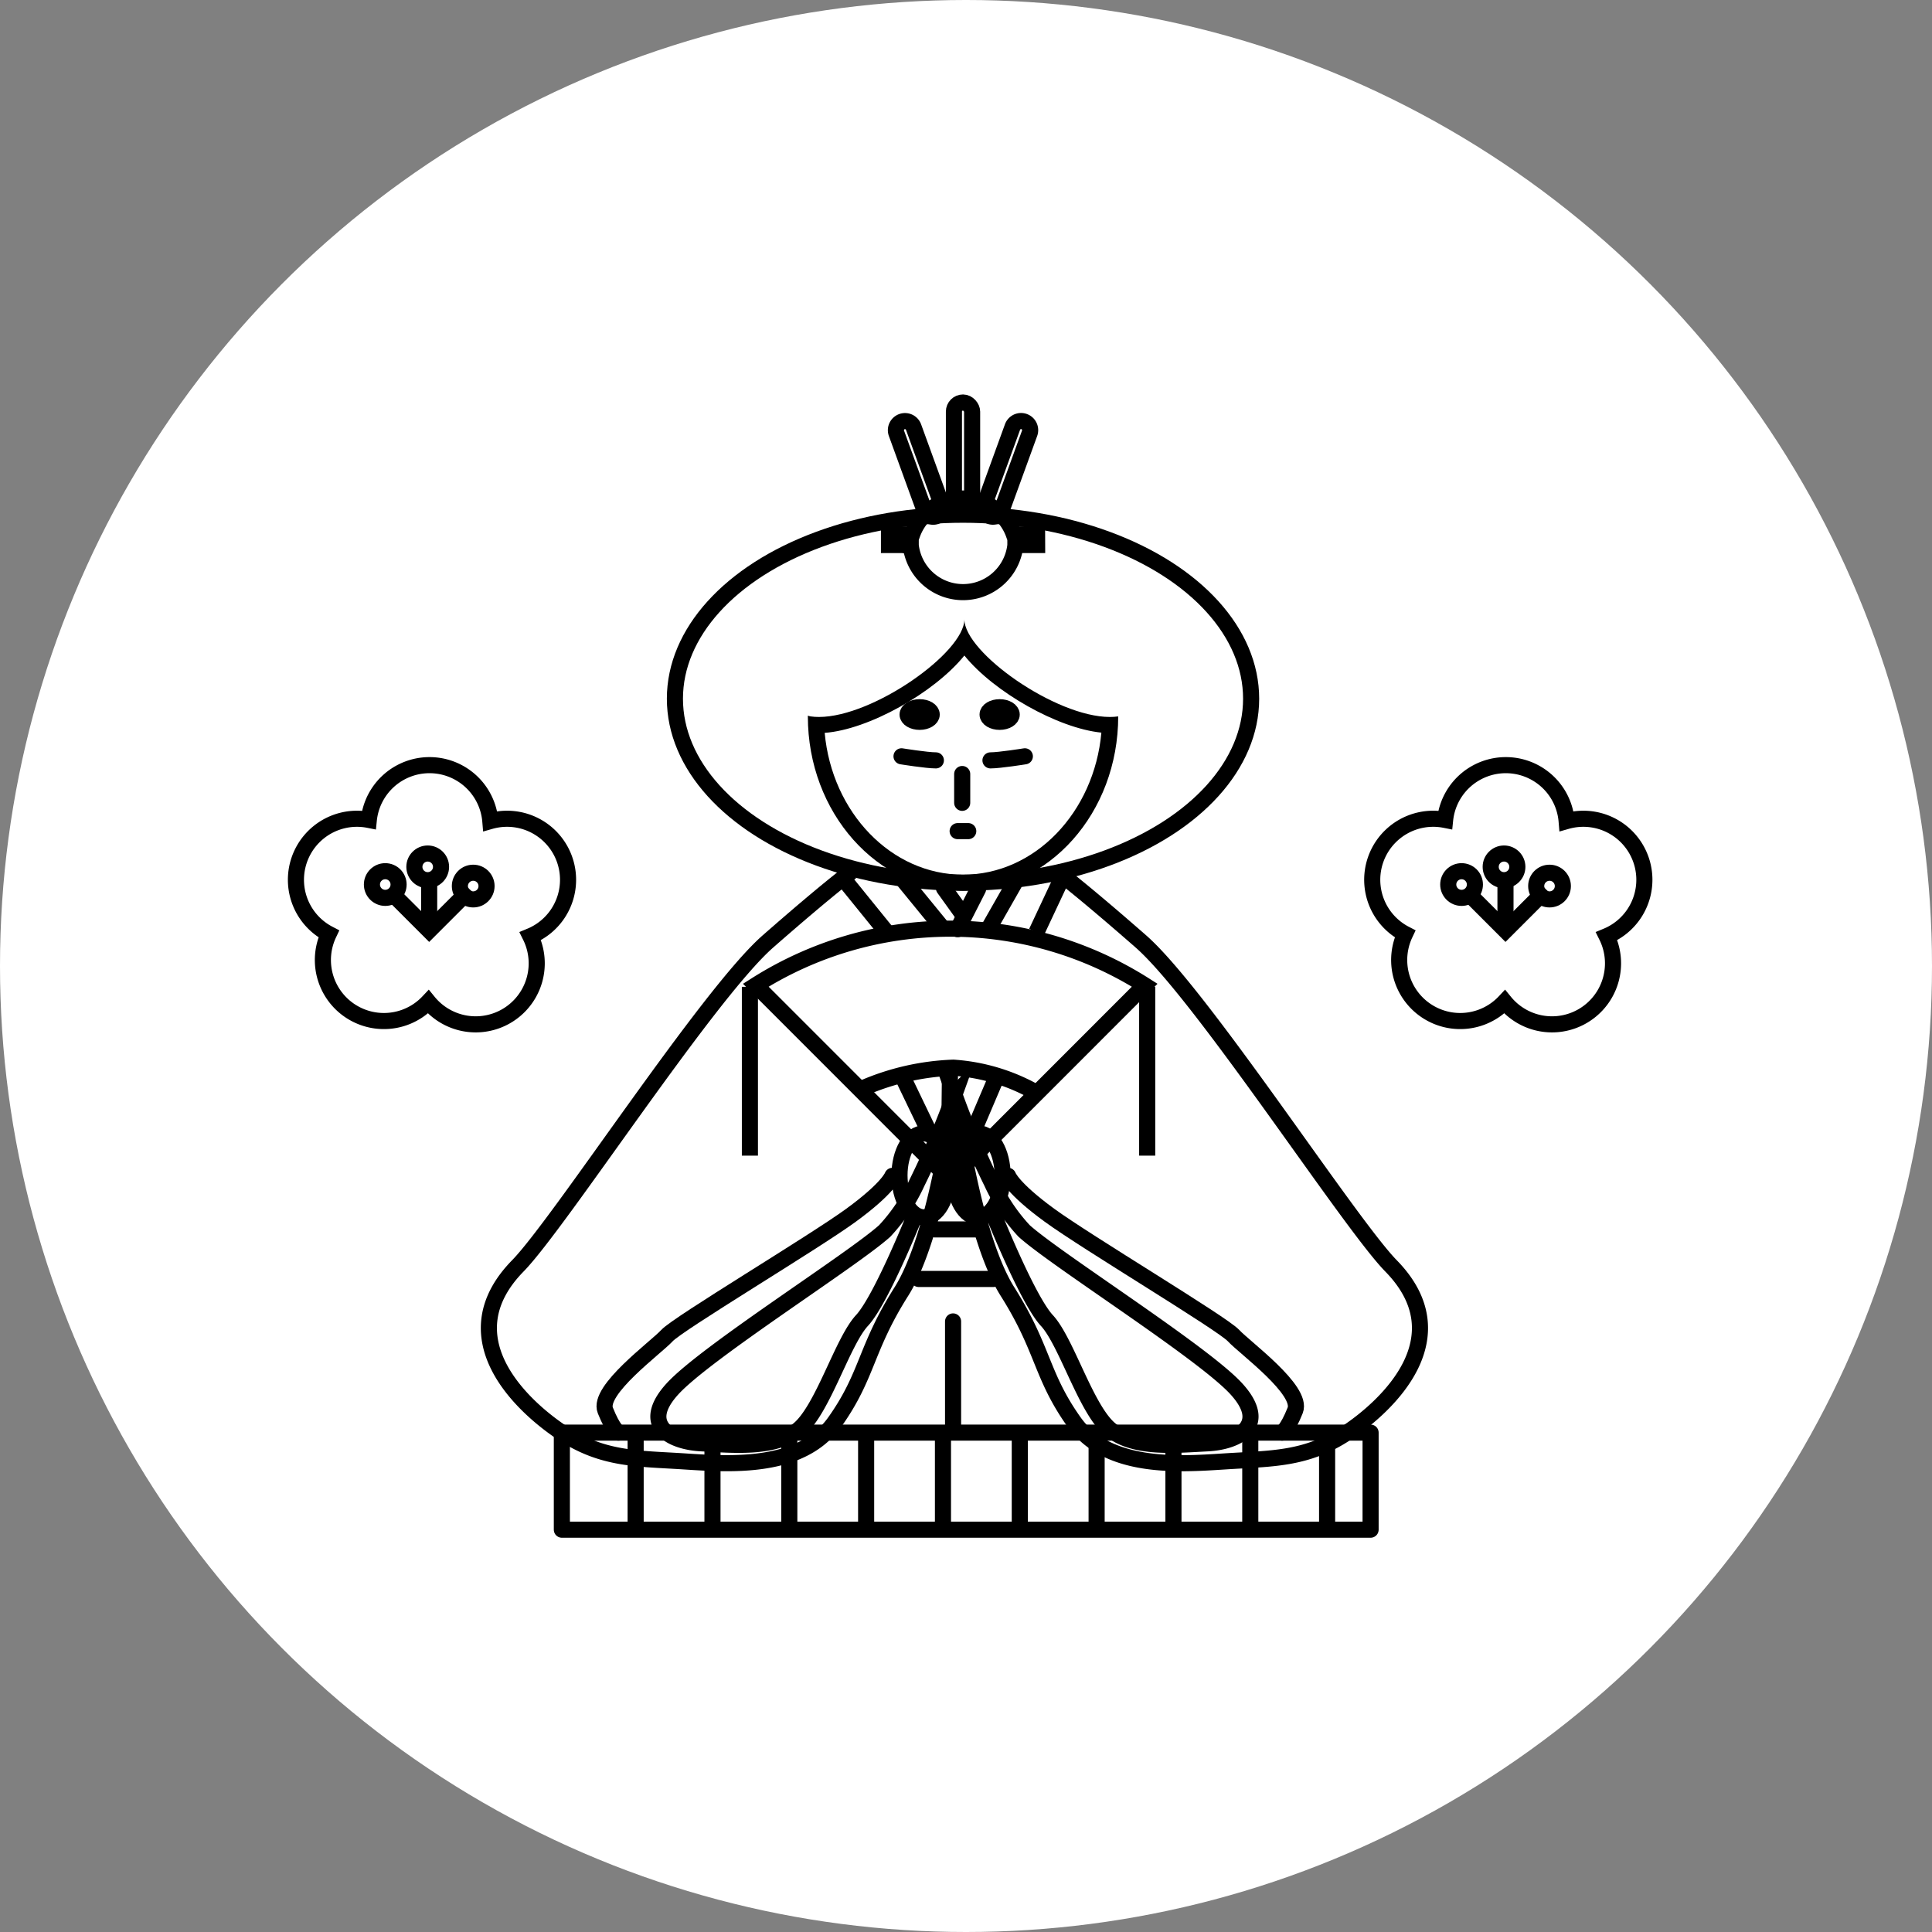 <svg id="title_ritualFlow_hatsuzekku" xmlns="http://www.w3.org/2000/svg" width="120" height="120" viewBox="0 0 120 120">
  <rect x="0" y="0" width="120" height="120" fill="#808080" stroke="none"/>
  <circle id="楕円形_136" data-name="楕円形 136" cx="60" cy="60" r="60" fill="#fff"/>
  <g id="グループ_774" data-name="グループ 774" transform="translate(-19079.617 714)">
    <g id="グループ_463" data-name="グループ 463" transform="translate(19097.998 -666.48)">
      <path id="パス_442" data-name="パス 442" d="M33.684,86.187a3.789,3.789,0,0,0-4.828-3.645,3.79,3.79,0,0,0-7.547-.073,3.791,3.791,0,0,0-4.527,3.718,3.789,3.789,0,0,0,2.039,3.361,3.79,3.79,0,0,0,6.186,4.219,3.79,3.79,0,0,0,6.335-4.077A3.791,3.791,0,0,0,33.684,86.187Z" transform="translate(-16.782 -79.062)" fill="none" stroke="#000" stroke-miterlimit="10" stroke-width="1"/>
      <path id="パス_443" data-name="パス 443" d="M28.483,94.712l2.459,2.459,2.538-2.538" transform="translate(-22.667 -86.893)" fill="none" stroke="#000" stroke-miterlimit="10" stroke-width="1"/>
      <circle id="楕円形_51" data-name="楕円形 51" cx="0.828" cy="0.828" r="0.828" transform="translate(4.72 6.592)" fill="none" stroke="#000" stroke-width="1"/>
      <circle id="楕円形_52" data-name="楕円形 52" cx="0.828" cy="0.828" r="0.828" transform="translate(7.357 5.494)" fill="none" stroke="#000" stroke-width="1"/>
      <circle id="楕円形_53" data-name="楕円形 53" cx="0.828" cy="0.828" r="0.828" transform="translate(10.183 6.687)" fill="none" stroke="#000" stroke-width="1"/>
      <line id="線_123" data-name="線 123" y1="3.278" transform="translate(8.275 7)" fill="none" stroke="#000" stroke-miterlimit="10" stroke-width="1"/>
    </g>
    <g id="グループ_466" data-name="グループ 466" transform="translate(19109.982 -689)">
      <rect id="長方形_439" data-name="長方形 439" width="50.232" height="6.028" transform="translate(4.533 63.983)" fill="none" stroke="#000" stroke-linecap="round" stroke-linejoin="round" stroke-width="1"/>
      <g id="グループ_464" data-name="グループ 464" transform="translate(9.116 64.234)">
        <line id="線_124" data-name="線 124" y2="5.337" fill="none" stroke="#000" stroke-linejoin="round" stroke-width="1"/>
        <line id="線_125" data-name="線 125" y2="5.337" transform="translate(4.772)" fill="none" stroke="#000" stroke-linejoin="round" stroke-width="1"/>
        <line id="線_126" data-name="線 126" y2="5.337" transform="translate(9.544)" fill="none" stroke="#000" stroke-linejoin="round" stroke-width="1"/>
        <line id="線_127" data-name="線 127" y2="5.337" transform="translate(14.316)" fill="none" stroke="#000" stroke-linejoin="round" stroke-width="1"/>
        <line id="線_128" data-name="線 128" y2="5.337" transform="translate(19.088)" fill="none" stroke="#000" stroke-linejoin="round" stroke-width="1"/>
        <line id="線_129" data-name="線 129" y2="5.337" transform="translate(23.86)" fill="none" stroke="#000" stroke-linejoin="round" stroke-width="1"/>
        <line id="線_130" data-name="線 130" y2="5.337" transform="translate(28.632)" fill="none" stroke="#000" stroke-linejoin="round" stroke-width="1"/>
        <line id="線_131" data-name="線 131" y2="5.337" transform="translate(33.404)" fill="none" stroke="#000" stroke-linejoin="round" stroke-width="1"/>
        <line id="線_132" data-name="線 132" y2="5.337" transform="translate(38.176)" fill="none" stroke="#000" stroke-linejoin="round" stroke-width="1"/>
        <line id="線_133" data-name="線 133" y2="5.337" transform="translate(42.948)" fill="none" stroke="#000" stroke-linejoin="round" stroke-width="1"/>
      </g>
      <ellipse id="楕円形_54" data-name="楕円形 54" cx="17.895" cy="11.428" rx="17.895" ry="11.428" transform="translate(11.555 6.97)" fill="none" stroke="#000" stroke-miterlimit="10" stroke-width="1"/>
      <g id="パス_444" data-name="パス 444" transform="translate(-60.936 -47.384)" fill="none" stroke-linecap="round" stroke-linejoin="round">
        <path d="M90.471,60.853c0,2.166-6.286,6.5-9.554,6.028a1.047,1.047,0,0,1-.167-.047c0,.016,0,.031,0,.047,0,5.982,4.315,10.831,9.639,10.831s9.638-4.849,9.638-10.831C96.756,67.351,90.471,63.019,90.471,60.853Z" stroke="none"/>
        <path d="M 90.47 63.1 C 88.596 65.421 84.5 67.71 81.794 67.903 C 82.245 72.845 85.926 76.712 90.387 76.712 C 94.851 76.712 98.535 72.838 98.979 67.889 C 96.275 67.617 92.307 65.373 90.47 63.1 M 90.471 60.853 C 90.471 62.909 96.133 66.916 99.503 66.916 C 99.684 66.916 99.858 66.905 100.025 66.881 C 100.025 72.863 95.71 77.712 90.387 77.712 C 85.063 77.712 80.748 72.863 80.748 66.881 C 80.748 66.865 80.749 66.85 80.749 66.834 C 80.804 66.851 80.855 66.872 80.916 66.881 C 81.082 66.905 81.256 66.916 81.437 66.916 C 84.808 66.916 90.471 62.909 90.471 60.853 Z" stroke="none" fill="#000"/>
      </g>
      <path id="パス_445" data-name="パス 445" d="M63.414,92.368S62,93.4,58.234,96.7s-12.945,17.5-15.54,20.156c-4.333,4.427.188,8.665,2.731,10.36s4.709,1.6,7.629,1.79,7.252.471,9.324-2.449,1.873-4.521,4.134-8.1,3.3-12.244,3.3-12.244a51.97,51.97,0,0,1-2.327,5.477,11.284,11.284,0,0,1-2.006,3c-1.978,1.789-11.1,7.535-13.175,9.8s-.094,3.3,1.79,3.391,4.521.377,6.028-.848,2.721-5.463,3.945-6.781,3.391-6.781,3.391-6.781" transform="translate(-40.892 -63.234)" fill="none" stroke="#000" stroke-miterlimit="10" stroke-width="1"/>
      <path id="パス_446" data-name="パス 446" d="M105.457,92.368s1.413,1.036,5.18,4.333,12.945,17.5,15.541,20.156c4.332,4.427-.188,8.665-2.731,10.36s-4.709,1.6-7.629,1.79-7.252.471-9.324-2.449-1.874-4.521-4.134-8.1-3.3-12.244-3.3-12.244a52.087,52.087,0,0,0,2.327,5.477,11.284,11.284,0,0,0,2.006,3c1.978,1.789,11.1,7.535,13.175,9.8s.094,3.3-1.79,3.391-4.521.377-6.028-.848-2.721-5.463-3.945-6.781-3.391-6.781-3.391-6.781" transform="translate(-70.147 -63.234)" fill="none" stroke="#000" stroke-miterlimit="10" stroke-width="1"/>
      <path id="パス_447" data-name="パス 447" d="M74.243,103.016,86.322,115.1,98.4,103.016a22.53,22.53,0,0,0-24.157,0Z" transform="translate(-57.665 -66.823)" fill="none" stroke="#000" stroke-miterlimit="10" stroke-width="1"/>
      <rect id="長方形_440" data-name="長方形 440" width="1.13" height="6.248" rx="0.565" transform="translate(28.885 0)" fill="none" stroke="#000" stroke-miterlimit="10" stroke-width="1"/>
      <g id="グループ_465" data-name="グループ 465" transform="translate(25.279 1.151)">
        <path id="パス_448" data-name="パス 448" d="M105.243,36.107a.565.565,0,0,0-.724.338l-1.748,4.81a.565.565,0,0,0,.338.724h0a.565.565,0,0,0,.724-.339l1.748-4.809A.566.566,0,0,0,105.243,36.107Z" transform="translate(-97.274 -36.072)" fill="none" stroke="#000" stroke-miterlimit="10" stroke-width="1"/>
        <path id="パス_449" data-name="パス 449" d="M92.844,36.445a.565.565,0,0,0-1.062.386L93.53,41.64a.565.565,0,1,0,1.062-.386Z" transform="translate(-91.747 -36.072)" fill="none" stroke="#000" stroke-miterlimit="10" stroke-width="1"/>
      </g>
      <path id="パス_450" data-name="パス 450" d="M100.084,47.987H98.642a3.351,3.351,0,0,0-6.315,0H90.885v.659h1.351v.016a3.27,3.27,0,0,0,6.5,0v-.016h1.351Z" transform="translate(-66.034 -39.793)" fill="none" stroke="#000" stroke-miterlimit="10" stroke-width="1"/>
      <ellipse id="楕円形_55" data-name="楕円形 55" cx="0.749" cy="0.454" rx="0.749" ry="0.454" transform="translate(26.007 18.927)" fill="none" stroke="#000" stroke-width="1"/>
      <ellipse id="楕円形_56" data-name="楕円形 56" cx="0.749" cy="0.454" rx="0.749" ry="0.454" transform="translate(30.976 18.927)" fill="none" stroke="#000" stroke-width="1"/>
      <path id="パス_451" data-name="パス 451" d="M103.568,78.22c.565,0,2.135-.252,2.135-.252" transform="translate(-72.413 -55.992)" fill="none" stroke="#000" stroke-linecap="round" stroke-linejoin="round" stroke-width="1"/>
      <path id="パス_452" data-name="パス 452" d="M94.587,78.22c-.565,0-2.134-.252-2.134-.252" transform="translate(-66.823 -55.992)" fill="none" stroke="#000" stroke-linecap="round" stroke-linejoin="round" stroke-width="1"/>
      <ellipse id="楕円形_57" data-name="楕円形 57" cx="1.507" cy="2.606" rx="1.507" ry="2.606" transform="translate(25.504 45.397)" fill="none" stroke="#000" stroke-miterlimit="10" stroke-width="1"/>
      <ellipse id="楕円形_58" data-name="楕円形 58" cx="1.507" cy="2.606" rx="1.507" ry="2.606" transform="translate(28.895 45.397)" fill="none" stroke="#000" stroke-miterlimit="10" stroke-width="1"/>
      <path id="パス_453" data-name="パス 453" d="M88.411,118.127a15.45,15.45,0,0,1,5.57-1.256,11.985,11.985,0,0,1,5.072,1.507" transform="translate(-65.135 -75.556)" fill="none" stroke="#000" stroke-miterlimit="10" stroke-width="1"/>
      <line id="線_134" data-name="線 134" x2="1.57" y2="3.265" transform="translate(25.818 42.132)" fill="none" stroke="#000" stroke-miterlimit="10" stroke-width="1"/>
      <line id="線_135" data-name="線 135" x1="0.063" y2="5.4" transform="translate(28.581 41.253)" fill="none" stroke="#000" stroke-miterlimit="10" stroke-width="1"/>
      <line id="線_136" data-name="線 136" x1="1.444" y2="3.391" transform="translate(29.962 42.195)" fill="none" stroke="#000" stroke-miterlimit="10" stroke-width="1"/>
      <line id="線_137" data-name="線 137" x2="2.747" y2="3.359" transform="translate(25.332 29.166)" fill="none" stroke="#000" stroke-miterlimit="10" stroke-width="1"/>
      <line id="線_138" data-name="線 138" x1="1.931" y2="3.391" transform="translate(31.046 29.276)" fill="none" stroke="#000" stroke-miterlimit="10" stroke-width="1"/>
      <line id="線_139" data-name="線 139" x1="1.79" y2="3.814" transform="translate(34.012 29.087)" fill="none" stroke="#000" stroke-miterlimit="10" stroke-width="1"/>
      <line id="線_140" data-name="線 140" x2="3.014" y2="3.72" transform="translate(21.768 29.276)" fill="none" stroke="#000" stroke-miterlimit="10" stroke-width="1"/>
      <line id="線_141" data-name="線 141" x2="4.646" transform="translate(26.697 54.439)" fill="none" stroke="#000" stroke-linecap="round" stroke-linejoin="round" stroke-width="1"/>
      <line id="線_142" data-name="線 142" x2="2.574" transform="translate(27.702 51.362)" fill="none" stroke="#000" stroke-linecap="round" stroke-linejoin="round" stroke-width="1"/>
      <line id="線_143" data-name="線 143" y2="6.844" transform="translate(28.832 57.076)" fill="none" stroke="#000" stroke-linecap="round" stroke-linejoin="round" stroke-width="1"/>
      <line id="線_144" data-name="線 144" x1="1.271" y2="2.496" transform="translate(29.115 30.218)" fill="none" stroke="#000" stroke-linecap="round" stroke-linejoin="round" stroke-width="1"/>
      <line id="線_145" data-name="線 145" x2="1.083" y2="1.507" transform="translate(28.267 30.171)" fill="none" stroke="#000" stroke-linecap="round" stroke-linejoin="round" stroke-width="1"/>
      <path id="パス_454" data-name="パス 454" d="M73.227,130.389s-.251.754-2.574,2.449-10.737,6.719-11.428,7.472-4.332,3.391-3.83,4.647.816,1.381.816,1.381" transform="translate(-48.162 -82.355)" fill="none" stroke="#000" stroke-linecap="round" stroke-linejoin="round" stroke-width="1"/>
      <path id="パス_455" data-name="パス 455" d="M105.768,130.389s.251.754,2.574,2.449,10.737,6.719,11.428,7.472,4.332,3.391,3.83,4.647-.816,1.381-.816,1.381" transform="translate(-73.519 -82.355)" fill="none" stroke="#000" stroke-linecap="round" stroke-linejoin="round" stroke-width="1"/>
    </g>
    <line id="線_146" data-name="線 146" x2="0.659" transform="translate(19139.098 -662.377)" fill="none" stroke="#000" stroke-linecap="round" stroke-linejoin="round" stroke-width="1"/>
    <line id="線_147" data-name="線 147" y2="1.79" transform="translate(19139.381 -665.925)" fill="none" stroke="#000" stroke-linecap="round" stroke-linejoin="round" stroke-width="1"/>
    <g id="グループ_467" data-name="グループ 467" transform="translate(19164.85 -666.48)">
      <path id="パス_456" data-name="パス 456" d="M168.172,86.187a3.79,3.79,0,0,0-4.829-3.645,3.79,3.79,0,0,0-7.547-.073,3.79,3.79,0,0,0-2.488,7.079,3.79,3.79,0,0,0,6.186,4.219,3.79,3.79,0,0,0,6.335-4.077A3.792,3.792,0,0,0,168.172,86.187Z" transform="translate(-151.27 -79.062)" fill="none" stroke="#000" stroke-miterlimit="10" stroke-width="1"/>
      <path id="パス_457" data-name="パス 457" d="M162.97,94.712l2.459,2.459,2.538-2.538" transform="translate(-157.154 -86.893)" fill="none" stroke="#000" stroke-miterlimit="10" stroke-width="1"/>
      <circle id="楕円形_59" data-name="楕円形 59" cx="0.828" cy="0.828" r="0.828" transform="translate(4.72 6.592)" fill="none" stroke="#000" stroke-width="1"/>
      <circle id="楕円形_60" data-name="楕円形 60" cx="0.828" cy="0.828" r="0.828" transform="translate(7.357 5.494)" fill="none" stroke="#000" stroke-width="1"/>
      <circle id="楕円形_61" data-name="楕円形 61" cx="0.828" cy="0.828" r="0.828" transform="translate(10.183 6.687)" fill="none" stroke="#000" stroke-width="1"/>
      <line id="線_148" data-name="線 148" y1="3.278" transform="translate(8.275 7)" fill="none" stroke="#000" stroke-miterlimit="10" stroke-width="1"/>
    </g>
    <line id="線_149" data-name="線 149" y2="10.486" transform="translate(19126.195 -652.707)" fill="none" stroke="#000" stroke-miterlimit="10" stroke-width="1"/>
    <line id="線_150" data-name="線 150" y2="10.486" transform="translate(19150.871 -652.707)" fill="none" stroke="#000" stroke-miterlimit="10" stroke-width="1"/>
    <g id="楕円形_91" data-name="楕円形 91" transform="translate(19138.928 -642.871)" fill="none" stroke="#000" stroke-width="1">
      <ellipse cx="0.89" cy="0.445" rx="0.89" ry="0.445" stroke="none"/>
      <ellipse cx="0.89" cy="0.445" rx="0.39" ry="0.055" fill="none"/>
    </g>
    <g id="楕円形_92" data-name="楕円形 92" transform="translate(19138.928 -642.871)" fill="none" stroke="#000" stroke-width="1">
      <ellipse cx="0.89" cy="0.445" rx="0.89" ry="0.445" stroke="none"/>
      <ellipse cx="0.89" cy="0.445" rx="0.39" ry="0.055" fill="none"/>
    </g>
  </g>
</svg>
